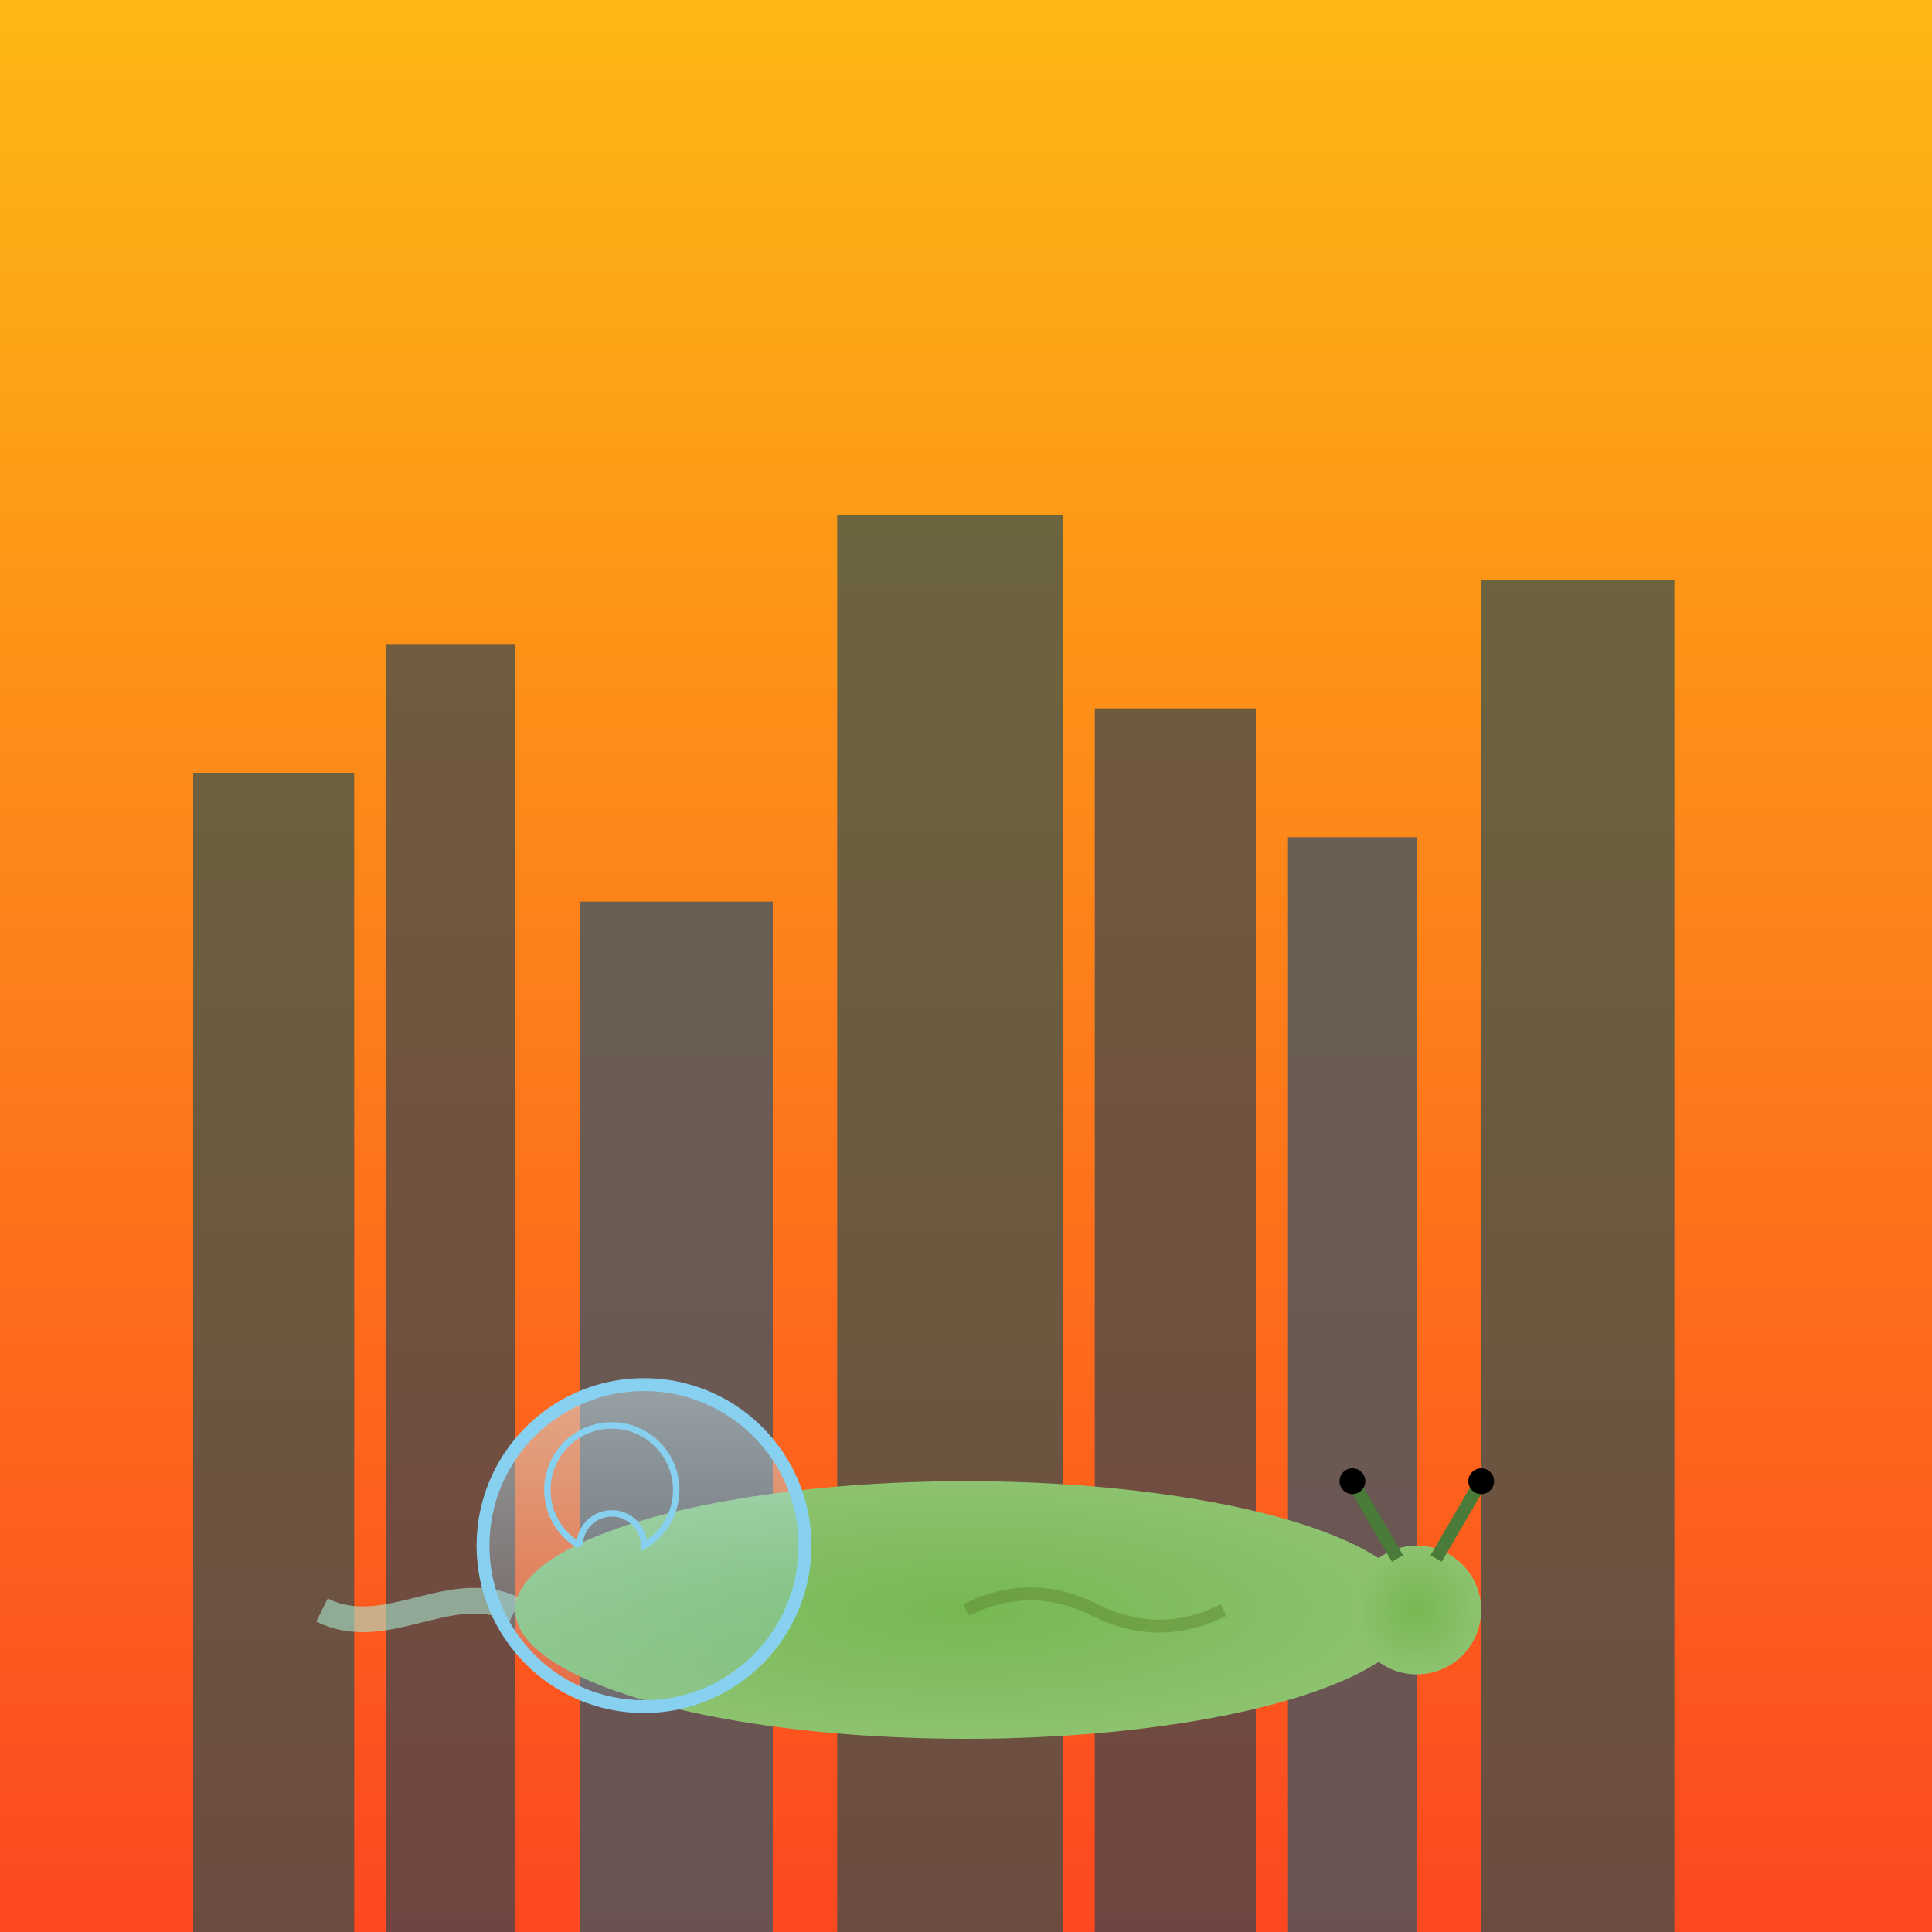 <svg xmlns="http://www.w3.org/2000/svg" viewBox="0 0 300 300">
  <defs>
    <linearGradient id="skyGradient" x1="0" y1="0" x2="0" y2="1">
      <stop offset="0%" stop-color="#FDB813" />
      <stop offset="100%" stop-color="#FD4720" />
    </linearGradient>
    <radialGradient id="snailBodyGrad" cx="50%" cy="50%" r="50%">
      <stop offset="0%" stop-color="#76b852" />
      <stop offset="100%" stop-color="#8DC26F" />
    </radialGradient>
    <linearGradient id="glassGrad" x1="0" y1="0" x2="0" y2="1">
      <stop offset="0%" stop-color="#C8F0FF" stop-opacity="0.8" />
      <stop offset="100%" stop-color="#88D0F0" stop-opacity="0.3" />
    </linearGradient>
  </defs>
  <rect width="300" height="300" fill="url(#skyGradient)" />
  <g id="cityscape">
    <rect x="30" y="120" width="25" height="180" fill="#2F4F4F" opacity="0.7" />
    <rect x="60" y="100" width="20" height="200" fill="#36454F" opacity="0.7" />
    <rect x="90" y="140" width="30" height="160" fill="#455560" opacity="0.8" />
    <rect x="130" y="80" width="35" height="220" fill="#2F4F4F" opacity="0.7" />
    <rect x="170" y="110" width="25" height="190" fill="#36454F" opacity="0.7" />
    <rect x="200" y="130" width="20" height="170" fill="#455560" opacity="0.8" />
    <rect x="230" y="90" width="30" height="210" fill="#2F4F4F" opacity="0.7" />
  </g>
  <g id="snail">
    <path d="M80,250 C70,245 60,255 50,250" stroke="#A8E6CF" stroke-width="4" fill="none" opacity="0.6" />
    <ellipse cx="150" cy="250" rx="70" ry="20" fill="url(#snailBodyGrad)" />
    <circle cx="100" cy="240" r="25" fill="url(#glassGrad)" stroke="#88D0F0" stroke-width="2" fill-opacity="0.6" />
    <path d="M90,240 A10,10 0 1,1 100,240 A5,5 0 1,0 90,240" fill="none" stroke="#88D0F0" stroke-width="1" />
    <circle cx="220" cy="250" r="10" fill="url(#snailBodyGrad)" />
    <line x1="223" y1="242" x2="230" y2="230" stroke="#4A7B38" stroke-width="2" />
    <circle cx="230" cy="230" r="2" fill="#000" />
    <line x1="217" y1="242" x2="210" y2="230" stroke="#4A7B38" stroke-width="2" />
    <circle cx="210" cy="230" r="2" fill="#000" />
    <path d="M150,250 Q160,245 170,250 T190,250" stroke="#61892F" stroke-width="2" fill="none" opacity="0.5" />
  </g>
</svg>